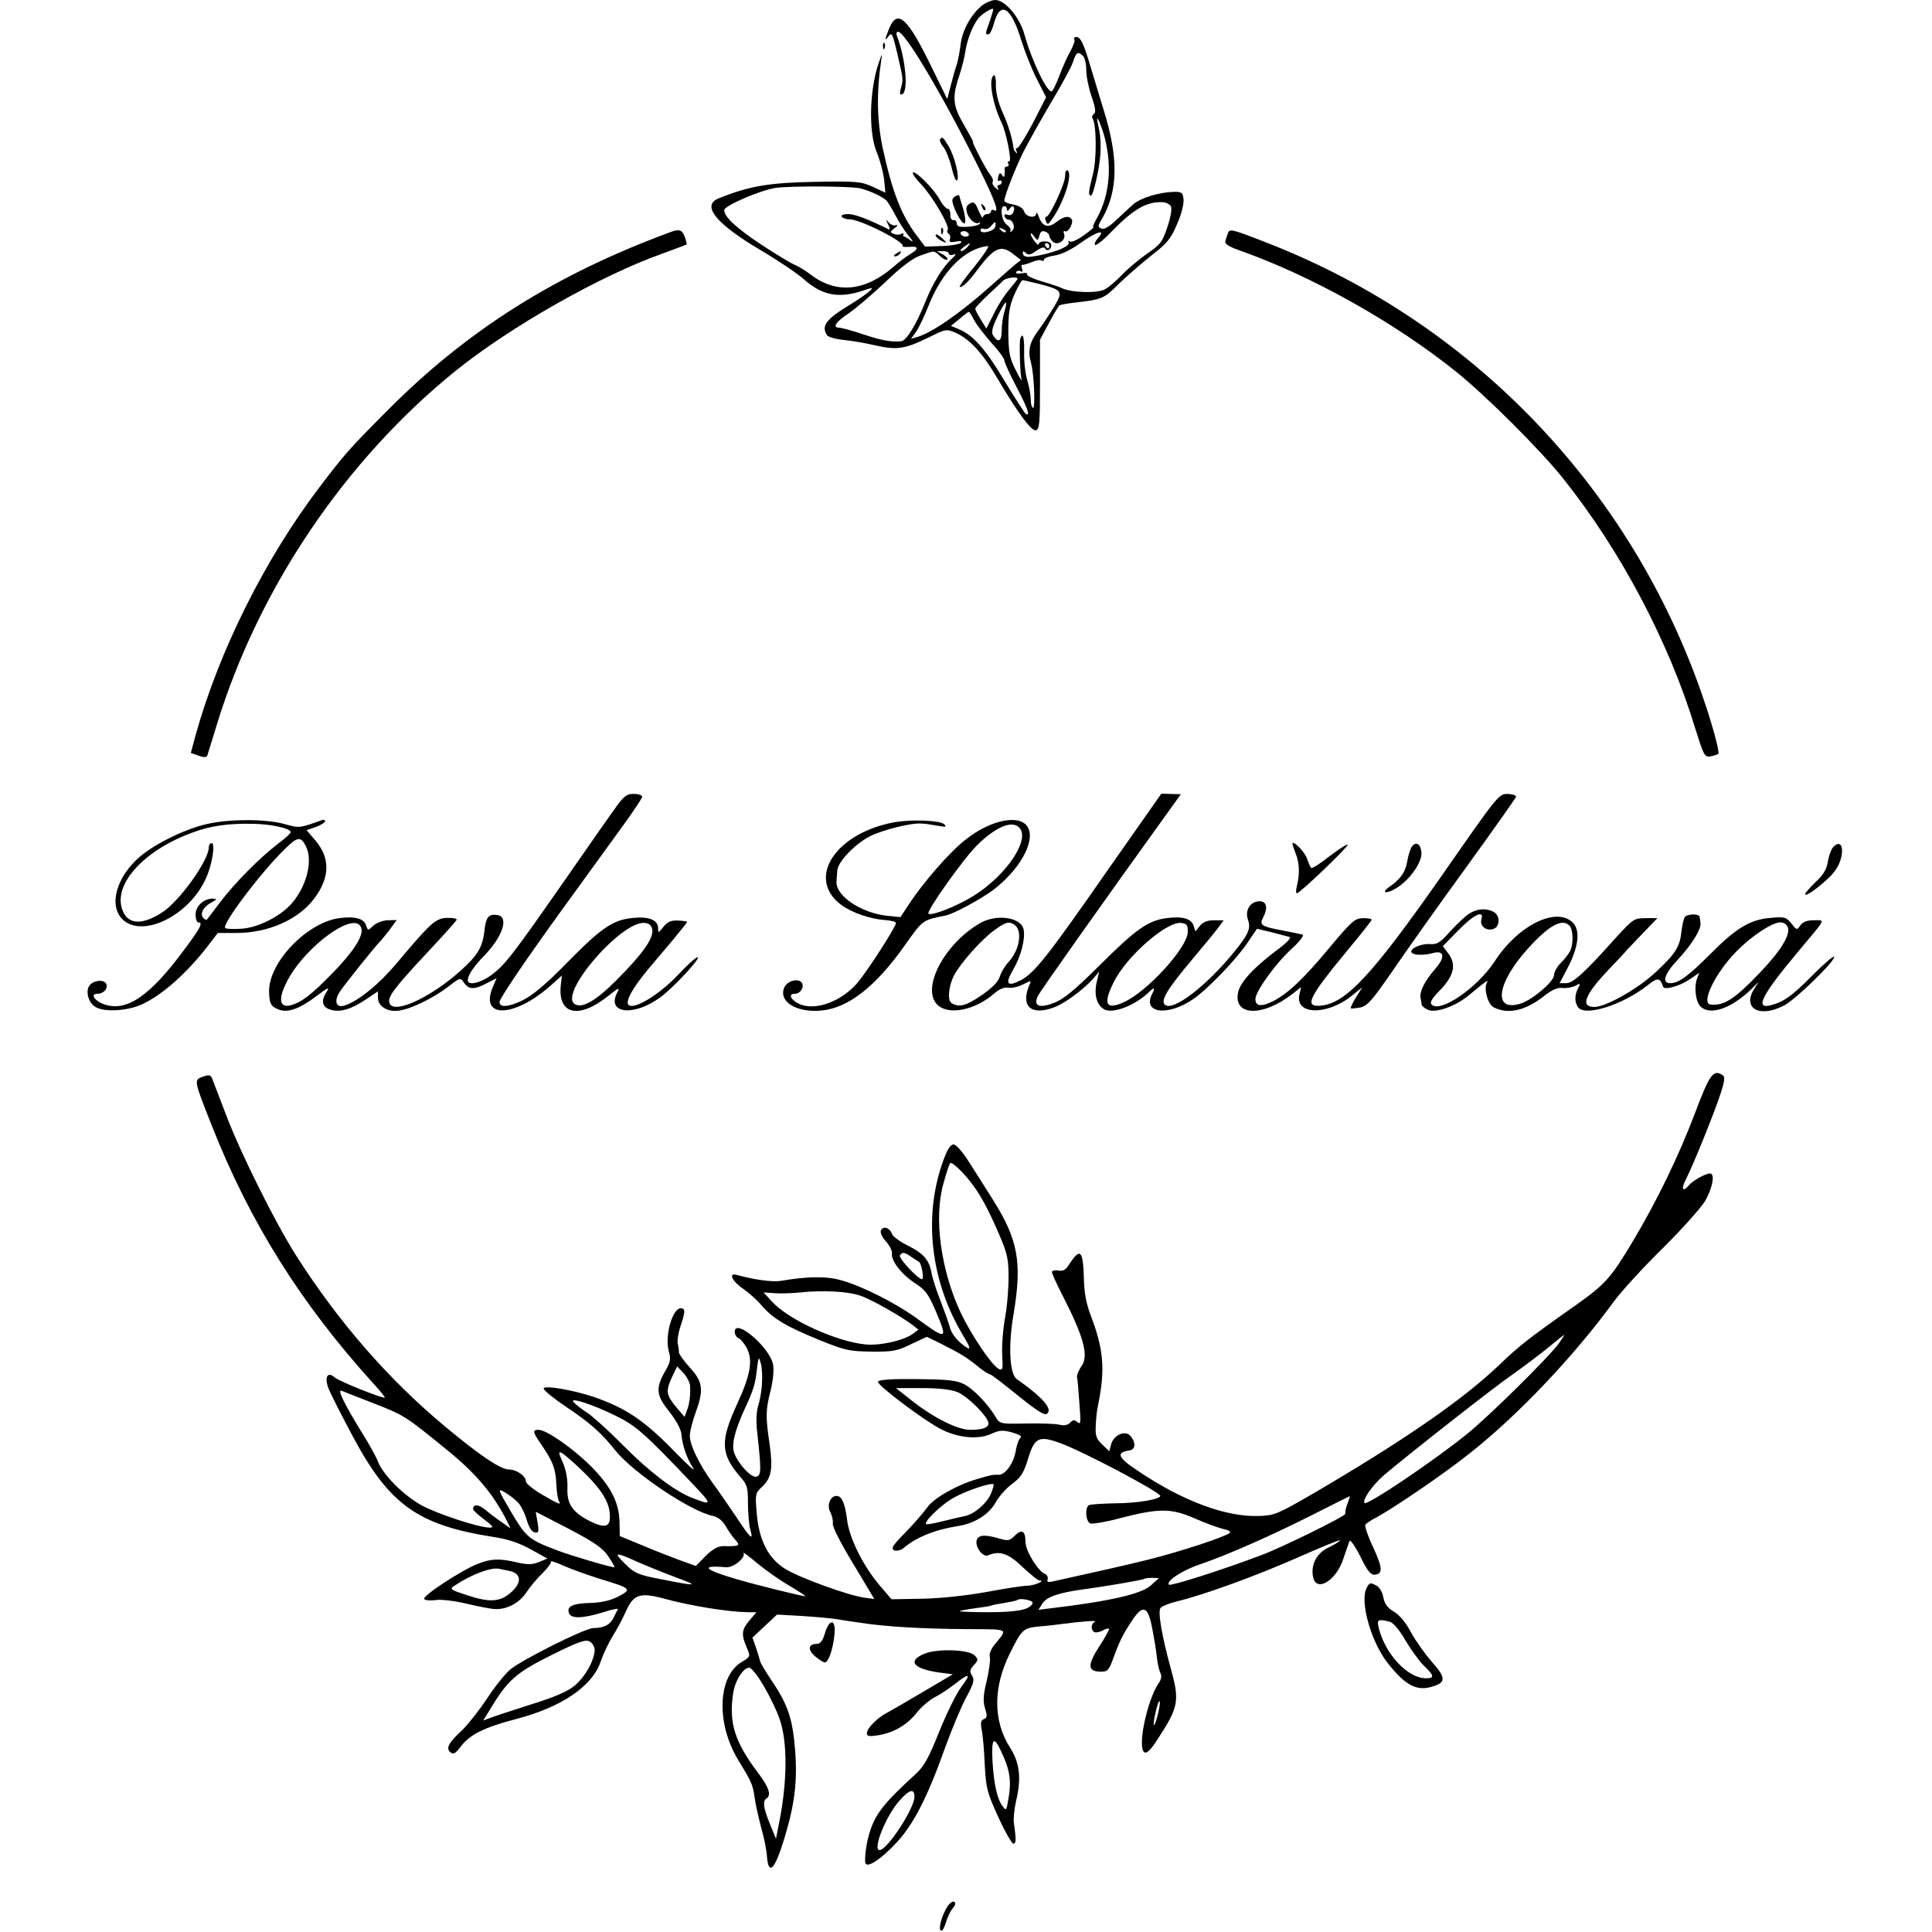<?xml version="1.0" standalone="no"?>
<!DOCTYPE svg PUBLIC "-//W3C//DTD SVG 20010904//EN"
 "http://www.w3.org/TR/2001/REC-SVG-20010904/DTD/svg10.dtd">
<svg version="1.0" xmlns="http://www.w3.org/2000/svg"
 width="731pt" height="731pt" viewBox="0 0 731 731"
 preserveAspectRatio="xMidYMid meet">
<g transform="translate(0,731) scale(0.1,-0.1)"
fill="#000000" stroke="none">
<path d="M3718 7291 c-42 -33 -76 -93 -83 -146 -3 -27 -10 -63 -15 -80 -6 -16
-16 -52 -23 -80 l-13 -50 -63 129 c-87 178 -125 213 -156 140 -18 -44 -19 -53
-2 -30 11 15 15 6 32 -66 23 -101 23 -97 14 -131 -6 -20 -5 -27 4 -24 25 8 14
136 -20 223 -3 8 0 14 5 14 26 0 168 -239 304 -512 64 -129 81 -177 58 -163
-5 3 -10 1 -10 -4 0 -6 -7 -11 -15 -11 -8 0 -15 -6 -16 -12 0 -7 -7 4 -16 24
-13 32 -18 36 -33 28 -13 -7 -16 -17 -12 -32 6 -26 32 -49 46 -41 5 4 6 2 3
-3 -3 -6 -24 -11 -46 -12 -31 -2 -41 1 -41 13 0 8 -6 14 -12 12 -8 -1 -13 8
-12 21 0 12 -4 22 -10 22 -6 0 -20 15 -30 34 -21 40 -93 112 -102 103 -3 -3
10 -23 31 -44 42 -44 109 -158 101 -172 -4 -5 -2 -12 3 -16 6 -3 8 -12 5 -20
-4 -11 1 -13 23 -9 18 3 25 2 18 -5 -5 -5 -38 -11 -72 -12 l-63 -2 -33 44
c-57 76 -91 163 -127 328 -22 103 -24 212 -6 331 5 31 4 30 -10 -10 -35 -105
-38 -263 -6 -338 11 -26 23 -71 27 -99 l5 -52 -47 22 c-45 20 -60 22 -220 19
-172 -3 -250 -16 -365 -63 -65 -27 -8 -96 159 -195 65 -38 139 -88 165 -111
69 -61 131 -73 222 -43 16 6 31 10 33 10 11 0 -29 -31 -78 -61 -93 -56 -113
-82 -90 -117 4 -7 32 -15 62 -18 30 -3 84 -12 122 -21 80 -18 110 -14 200 30
67 33 68 33 105 17 53 -25 100 -76 156 -172 79 -133 128 -199 145 -196 14 3
16 26 16 173 l0 170 34 63 c18 34 36 64 40 67 4 2 30 7 57 10 105 12 111 15
165 69 30 29 86 78 125 109 61 47 75 65 98 120 16 35 26 77 24 93 -3 26 -6 29
-40 28 -54 -2 -123 -23 -150 -47 -13 -11 -41 -38 -64 -59 -26 -25 -46 -37 -56
-33 -15 6 -15 10 2 38 61 106 63 231 4 417 -19 63 -42 138 -50 165 -24 81 -36
105 -51 105 -8 0 -12 -4 -8 -9 3 -5 -4 -24 -14 -43 -11 -18 -29 -59 -41 -90
-12 -32 -25 -60 -30 -63 -16 -10 -76 114 -104 215 -18 65 -73 130 -110 130
-13 0 -34 -9 -48 -19z m27 -61 c-18 -50 -18 -50 -5 -50 5 0 14 17 20 39 24 91
66 66 105 -64 14 -44 40 -110 59 -146 l34 -67 -49 -96 c-28 -53 -55 -96 -60
-96 -6 0 -7 -6 -3 -12 4 -8 3 -10 -2 -5 -5 5 -9 12 -9 15 -3 32 -20 91 -42
138 -16 35 -25 73 -25 100 1 27 -3 42 -8 39 -21 -13 -5 -108 30 -180 17 -35
39 -145 29 -145 -6 0 -7 -4 -4 -10 3 -5 1 -10 -4 -10 -6 0 -10 -3 -10 -7 1 -5
1 -15 0 -23 -1 -12 -3 -12 -10 -2 -6 10 -10 9 -14 -7 -3 -12 -1 -19 4 -15 5 3
9 0 9 -5 0 -6 -5 -11 -11 -11 -5 0 -7 -6 -3 -12 5 -9 3 -9 -9 1 -9 7 -14 18
-11 23 3 5 -1 17 -9 26 -14 16 -72 127 -66 127 2 0 -14 28 -34 63 -42 72 -45
104 -18 184 10 30 21 73 24 96 7 44 28 97 49 123 13 16 51 40 56 35 1 -2 -5
-22 -13 -46z m353 -132 c7 -7 12 -31 12 -53 0 -23 9 -68 20 -100 15 -42 17
-61 9 -66 -6 -4 -9 -12 -5 -17 15 -25 16 -155 1 -212 -17 -66 -18 -80 -7 -80
5 0 16 38 25 83 15 77 15 127 2 185 -11 45 4 20 21 -35 33 -114 24 -230 -26
-319 -11 -19 -17 -34 -13 -34 3 0 -13 -14 -36 -30 -23 -17 -47 -28 -53 -24 -6
4 -8 3 -5 -3 10 -15 -67 -45 -141 -54 -19 -3 -32 2 -32 13 0 9 3 9 12 0 8 -8
18 -6 39 9 19 13 30 16 34 8 5 -7 11 -7 17 -1 6 6 7 15 4 20 -8 13 -46 11 -46
-2 0 -12 -29 26 -30 38 0 6 6 2 13 -9 13 -17 14 -17 20 4 3 14 10 19 21 15 9
-3 16 -10 16 -16 0 -5 6 -15 13 -22 18 -18 52 6 43 29 -3 9 -2 13 4 10 11 -7
33 32 25 45 -10 15 -30 12 -58 -10 -30 -24 -52 -18 -66 18 -5 15 -10 21 -10
15 -1 -21 -39 -15 -46 7 -4 12 -19 22 -41 26 -19 3 -34 10 -34 14 0 18 42 125
73 187 19 37 66 121 105 187 39 65 76 133 82 152 12 37 19 41 38 22z m-842
-501 c39 -10 89 -34 100 -48 6 -8 22 -34 35 -59 13 -25 35 -58 49 -75 15 -17
17 -23 6 -15 -11 8 -22 15 -25 15 -3 0 -5 4 -3 8 1 5 -2 6 -8 2 -6 -4 -19 -4
-28 0 -15 6 -15 8 3 22 12 9 14 13 5 11 -8 -3 -21 2 -28 11 -11 13 -11 12 -2
-8 7 -13 8 -21 3 -19 -81 40 -129 58 -154 58 -18 0 -28 -4 -24 -10 3 -5 17
-10 30 -10 41 0 214 -88 200 -102 -2 -2 9 -3 25 -2 37 3 38 -7 3 -28 -16 -10
-44 -31 -63 -48 -106 -92 -214 -103 -310 -31 -19 15 -48 33 -65 40 -16 7 -74
42 -127 77 -93 62 -138 104 -138 129 0 16 133 74 194 84 55 8 287 7 322 -2z
m1174 -67 c5 -9 0 -40 -13 -79 -19 -57 -27 -67 -77 -101 -30 -21 -73 -57 -95
-80 -22 -23 -51 -48 -65 -55 -31 -16 -131 -12 -165 6 -5 3 -38 14 -72 24 -34
10 -60 22 -57 27 3 5 -6 7 -20 4 -15 -3 -24 -1 -21 5 4 5 11 6 17 3 7 -5 9 -1
5 9 -3 9 -3 16 1 15 4 -1 20 4 35 10 16 7 33 10 38 6 5 -3 9 -1 9 4 0 5 18 12
39 15 24 3 62 21 97 46 62 45 101 56 69 21 -10 -11 -15 -23 -12 -27 4 -3 29
16 56 44 88 91 137 120 198 118 14 0 28 -7 33 -15z m-620 -12 c0 -9 3 -8 10 2
11 18 23 8 14 -13 -3 -9 -12 -13 -21 -10 -10 4 -14 2 -12 -6 3 -7 9 -12 14
-12 18 0 28 -30 15 -42 -8 -7 -10 -7 -7 -1 3 6 -3 17 -14 24 -20 15 -27 70 -9
70 6 0 10 -6 10 -12z m-44 -65 c-3 -18 -56 -31 -56 -14 0 6 6 8 13 5 8 -3 20
2 27 11 16 19 19 19 16 -2z m39 -21 c-3 -3 -11 0 -18 7 -9 10 -8 11 6 5 10 -3
15 -9 12 -12z m-140 -13 c-3 -4 -12 -6 -20 -3 -8 4 -13 10 -10 15 3 4 12 6 20
3 8 -4 13 -10 10 -15z m-5 -44 c-7 -8 -17 -15 -23 -15 -6 0 -2 7 9 15 25 19
30 19 14 0z m310 5 c0 -5 -2 -10 -4 -10 -3 0 -8 5 -11 10 -3 6 -1 10 4 10 6 0
11 -4 11 -10z m-281 -76 c-34 -41 -60 -77 -58 -79 7 -6 34 19 64 60 66 89 92
101 140 63 l28 -22 -22 -17 c-12 -10 -52 -45 -89 -78 -116 -104 -224 -179
-281 -196 l-24 -7 20 28 c11 16 32 61 47 99 51 129 138 216 224 224 6 0 -15
-33 -49 -75z m-132 37 c12 -11 24 -17 27 -13 4 3 -4 12 -16 19 l-23 12 23 1
c12 0 22 -4 22 -10 0 -5 8 -7 18 -3 11 4 9 -2 -9 -18 -34 -33 -71 -93 -99
-164 -32 -81 -71 -145 -90 -146 -38 -4 -75 3 -144 26 -41 14 -82 25 -91 25
-27 0 -12 23 37 55 25 17 86 69 136 116 60 58 105 92 134 102 56 20 51 20 75
-2z m293 -86 c0 -2 -14 -20 -30 -39 -17 -19 -44 -60 -59 -92 l-29 -57 -21 34
c-12 19 -21 37 -21 41 0 4 21 26 46 50 26 24 52 48 58 55 10 12 56 18 56 8z
m85 -20 c86 -23 88 -27 52 -88 -18 -29 -44 -68 -58 -87 -34 -45 -41 -77 -28
-123 12 -44 17 -177 7 -170 -5 2 -8 17 -8 32 0 15 -6 48 -13 72 -8 25 -13 73
-12 107 1 34 -2 62 -7 62 -4 0 -9 -10 -9 -22 -2 -39 1 -122 6 -143 3 -11 -7 5
-22 35 -24 47 -27 68 -28 145 0 73 5 100 24 143 13 28 26 52 30 52 4 0 33 -7
66 -15z m-135 -106 c-6 -18 -10 -51 -10 -72 0 -40 -14 -46 -33 -15 -7 11 -2
31 18 72 30 62 40 68 25 15z m-115 -29 c9 -17 38 -55 65 -86 28 -30 50 -60 50
-67 0 -7 20 -52 45 -99 44 -84 55 -115 36 -104 -5 4 -41 60 -81 126 -71 119
-118 172 -173 195 l-29 12 32 26 c17 15 33 27 36 27 2 0 11 -14 19 -30z"/>
<path d="M4030 6644 c0 -29 -58 -154 -71 -154 -5 0 -6 -7 -2 -16 6 -15 8 -15
20 2 47 63 84 176 62 189 -5 4 -9 -6 -9 -21z"/>
<path d="M3390 6350 c-9 -6 -10 -10 -3 -10 6 0 15 5 18 10 8 12 4 12 -15 0z"/>
<path d="M3341 7134 c0 -11 3 -14 6 -6 3 7 2 16 -1 19 -3 4 -6 -2 -5 -13z"/>
<path d="M3557 6784 c-3 -4 2 -18 13 -31 10 -13 24 -49 31 -79 7 -30 16 -51
20 -47 11 11 -9 92 -32 130 -22 36 -23 36 -32 27z"/>
<path d="M3604 6556 c-6 -17 35 -98 46 -91 5 3 2 27 -5 53 -8 26 -15 48 -15
50 0 9 -22 -1 -26 -12z"/>
<path d="M3716 6527 c3 -10 9 -15 12 -12 3 3 0 11 -7 18 -10 9 -11 8 -5 -6z"/>
<path d="M3561 6434 c0 -11 3 -14 6 -6 3 7 2 16 -1 19 -3 4 -6 -2 -5 -13z"/>
<path d="M2540 6433 c-438 -161 -772 -372 -1075 -677 -150 -151 -159 -162
-259 -293 -205 -271 -378 -618 -466 -935 l-18 -67 29 -10 c22 -8 31 -7 34 2 2
7 18 59 36 117 158 515 485 999 903 1337 206 166 547 360 781 443 50 18 91 34
93 35 1 1 -2 14 -7 29 -10 26 -21 30 -51 19z"/>
<path d="M4645 6425 c-3 -8 -7 -21 -9 -28 -3 -9 14 -20 47 -32 275 -96 592
-273 827 -462 111 -89 318 -295 404 -403 218 -273 402 -621 501 -949 31 -98
34 -106 56 -103 13 2 27 7 31 10 3 4 -9 57 -28 119 -254 835 -874 1503 -1687
1817 -131 51 -136 52 -142 31z"/>
<path d="M3540 6420 c0 -5 9 -14 20 -20 11 -6 20 -9 20 -8 0 2 -9 11 -20 21
-11 9 -20 13 -20 7z"/>
<path d="M2337 4265 c-18 -24 -106 -150 -197 -281 -202 -290 -230 -326 -282
-364 -41 -30 -88 -40 -88 -19 0 19 22 52 62 93 71 73 95 148 49 154 -32 5 -43
-9 -48 -60 -6 -54 -22 -85 -65 -127 -113 -112 -276 -194 -294 -147 -9 23 16
56 140 189 61 65 112 122 114 127 2 4 -15 8 -37 7 -44 -2 -61 -18 -193 -175
-66 -78 -145 -142 -196 -157 -31 -9 -39 18 -16 53 16 25 141 181 154 192 3 3
19 22 34 42 l27 37 -33 -1 c-18 0 -43 -9 -55 -20 -21 -20 -21 -20 -28 1 -8 26
-43 35 -102 27 -122 -17 -266 -167 -265 -277 1 -47 7 -57 37 -69 34 -13 79 3
142 51 45 34 52 36 38 15 -22 -34 -16 -58 18 -67 36 -10 77 3 132 40 l45 30 0
-24 c0 -32 36 -55 78 -49 44 5 129 46 187 90 46 36 47 36 61 15 19 -26 39 -26
86 -1 l37 19 -15 -35 c-50 -121 86 -114 224 11 l38 34 -4 -35 c-13 -112 66
-132 177 -44 43 34 48 36 36 14 -41 -80 64 -91 164 -17 48 35 152 147 141 151
-5 2 -39 -28 -75 -67 -72 -76 -167 -133 -187 -113 -13 13 16 65 77 138 22 26
64 76 93 110 28 34 52 64 52 66 0 2 -16 4 -35 5 -26 1 -39 -4 -55 -24 -19 -24
-20 -24 -20 -5 0 31 -35 45 -94 39 -76 -7 -119 -36 -247 -166 -83 -85 -132
-126 -172 -146 -54 -26 -87 -28 -87 -6 0 13 99 159 238 351 140 193 152 210
232 320 38 52 69 100 70 105 0 6 -14 11 -30 11 -25 1 -37 -6 -63 -41z m-969
-472 c4 -30 -35 -89 -115 -170 -75 -77 -114 -107 -155 -117 -40 -9 -46 23 -14
87 70 140 272 283 284 200z m1100 -1 c5 -33 -38 -93 -134 -189 -81 -82 -134
-111 -161 -91 -56 44 181 316 267 306 17 -2 26 -10 28 -26z"/>
<path d="M4194 4022 c-233 -335 -281 -395 -334 -422 -50 -25 -58 -12 -26 42
29 50 46 115 39 151 -9 47 -103 60 -165 24 -135 -78 -223 -246 -162 -308 42
-42 143 -22 217 43 18 16 37 23 51 21 13 -3 38 3 56 12 32 16 33 16 25 -1 -34
-80 4 -117 89 -87 42 14 116 69 153 111 l22 26 -10 -42 c-10 -47 1 -86 29
-101 33 -18 118 15 170 66 19 19 24 16 12 -6 -40 -75 58 -88 155 -21 55 38
163 150 205 213 l36 53 54 -13 c30 -8 61 -16 69 -18 8 -3 -10 -22 -45 -48 -90
-67 -143 -124 -150 -164 -16 -87 92 -91 203 -6 l36 28 -6 -26 c-20 -79 102
-83 197 -7 l40 32 -23 -37 c-13 -21 -22 -40 -20 -42 2 -2 18 0 36 3 27 6 45
27 121 137 49 72 173 247 277 390 103 142 189 264 191 270 2 5 -11 10 -30 11
-35 1 -37 -2 -248 -305 -265 -379 -366 -488 -461 -496 -64 -6 -46 31 102 210
50 60 91 112 91 115 0 4 -15 6 -34 6 -30 -1 -42 -12 -121 -106 -101 -122 -161
-179 -218 -208 -44 -22 -67 -20 -67 8 0 28 75 133 136 189 33 30 50 53 42 55
-7 2 -42 9 -78 16 -76 14 -86 20 -71 48 19 36 14 62 -13 62 -35 0 -57 -34 -44
-70 11 -33 3 -53 -51 -120 -105 -130 -235 -230 -264 -201 -16 16 9 58 104 171
44 52 89 107 100 122 l19 26 -37 0 c-25 0 -42 -7 -53 -21 l-17 -21 -7 22 c-9
27 -43 36 -103 28 -69 -9 -116 -42 -253 -179 -96 -95 -136 -128 -173 -142 -56
-21 -78 -11 -60 27 9 18 232 334 505 713 l36 50 -37 1 -37 1 -200 -285z m-357
-210 c33 -21 22 -95 -21 -142 -13 -14 -28 -38 -33 -55 -6 -20 -30 -44 -71 -72
-57 -39 -84 -46 -112 -28 -16 10 -11 63 9 103 25 48 104 137 154 173 42 30 54
34 74 21z m657 -30 c-3 -59 -153 -224 -242 -264 -68 -31 -80 -7 -37 78 49 97
199 228 254 222 22 -3 26 -8 25 -36z"/>
<path d="M791 4194 c-83 -17 -199 -73 -260 -124 -90 -76 -121 -185 -68 -238
74 -73 250 11 315 152 24 50 38 136 23 136 -6 0 -11 -7 -11 -16 0 -50 -113
-207 -179 -248 -71 -45 -122 -44 -144 2 -47 96 68 230 256 300 70 27 138 37
234 35 69 -1 143 -17 143 -32 0 -4 -22 -24 -50 -45 -67 -51 -163 -148 -218
-221 -25 -33 -47 -62 -49 -64 -2 -3 -8 0 -13 5 -15 15 -2 42 29 59 23 12 23
14 6 15 -34 0 -65 -28 -65 -61 0 -16 5 -29 10 -29 19 0 10 -19 -52 -102 -130
-176 -217 -236 -301 -209 -39 13 -58 41 -28 41 24 0 42 22 32 39 -11 17 -51
11 -64 -10 -14 -23 -1 -66 26 -80 34 -19 118 -14 172 10 76 34 171 117 253
224 l36 47 71 0 c122 0 237 52 296 133 58 79 58 151 3 216 l-34 40 35 12 c19
7 35 17 35 22 0 5 -6 7 -12 4 -83 -30 -85 -31 -141 -15 -67 19 -200 20 -286 2z
m366 -85 c28 -54 4 -150 -52 -216 -43 -50 -130 -94 -193 -97 -26 -2 -52 -1
-59 2 -20 7 131 208 225 300 48 47 60 48 79 11z"/>
<path d="M3390 4200 c-227 -39 -342 -212 -208 -313 40 -30 112 -55 167 -58 23
-2 41 -7 41 -11 0 -15 -108 -182 -146 -227 -63 -73 -164 -108 -223 -78 -31 16
-39 37 -13 37 20 0 36 25 26 41 -12 19 -54 9 -66 -16 -24 -53 42 -96 135 -89
104 8 208 88 321 248 69 97 65 94 154 112 30 6 130 60 179 96 98 74 159 180
134 234 -25 56 -141 35 -239 -44 -60 -47 -160 -162 -214 -245 l-31 -47 -51 5
c-99 11 -195 76 -191 130 1 11 2 30 3 42 3 33 68 101 124 129 48 24 155 51
194 48 11 0 38 -4 60 -8 31 -6 37 -5 27 5 -15 15 -118 19 -183 9z m468 -23
c39 -46 -51 -179 -172 -255 -61 -39 -162 -79 -173 -69 -9 9 133 209 184 259
73 72 135 96 161 65z"/>
<path d="M4890 4117 c0 -2 6 -20 13 -38 14 -36 15 -76 4 -121 -4 -16 -4 -28 0
-28 12 1 198 179 192 184 -3 3 -33 -17 -69 -44 -35 -28 -66 -47 -69 -44 -3 3
-10 19 -16 36 -8 25 -55 72 -55 55z"/>
<path d="M5343 4108 c-6 -7 -14 -32 -18 -54 -6 -42 -25 -69 -66 -98 -39 -27
-12 -30 28 -4 52 34 95 99 91 134 -3 31 -20 41 -35 22z"/>
<path d="M6937 4106 c-8 -8 -17 -33 -21 -55 -4 -30 -17 -51 -46 -78 -22 -21
-40 -42 -40 -46 0 -16 91 55 115 91 37 54 31 126 -8 88z"/>
<path d="M5557 3852 c-15 -10 -47 -41 -71 -67 -38 -43 -48 -49 -78 -47 -34 2
-79 -20 -66 -33 9 -10 48 -10 80 -1 43 12 47 -16 9 -59 -40 -46 -61 -87 -56
-111 2 -10 4 -22 4 -26 1 -4 10 -12 22 -18 28 -15 104 11 155 53 65 54 79 63
70 49 -13 -22 3 -81 25 -93 54 -28 120 -14 192 43 28 22 49 32 68 30 15 -2 37
2 49 8 20 11 21 10 11 -9 -13 -24 -14 -51 -1 -71 24 -38 167 6 264 82 38 30
46 30 59 -6 5 -13 63 3 101 29 l35 24 -8 -22 c-12 -32 -5 -88 13 -105 36 -36
116 -8 191 64 l29 29 -17 -27 c-46 -74 21 -111 114 -62 41 21 189 164 189 183
0 8 -36 -23 -81 -68 -80 -81 -110 -102 -161 -115 -59 -14 -32 39 106 204 108
129 103 118 59 118 -26 0 -42 -6 -51 -19 -13 -19 -14 -19 -34 7 -20 24 -26 26
-79 21 -77 -6 -131 -39 -227 -136 -84 -84 -120 -111 -152 -111 -34 0 -23 35
30 91 51 55 88 114 84 137 -1 6 -2 17 -3 22 -1 14 -48 13 -57 -1 -4 -7 -9 -30
-12 -53 -6 -59 -23 -85 -96 -153 -66 -63 -190 -133 -233 -133 -55 0 -38 45 56
144 31 32 61 64 66 71 6 6 34 36 63 66 l53 55 -45 0 c-43 0 -47 -3 -113 -75
-118 -132 -161 -171 -187 -171 l-25 0 31 59 c41 79 48 141 19 170 -62 62 -208
-10 -296 -147 -65 -99 -205 -196 -238 -163 -8 8 0 22 31 54 53 54 63 97 33
138 l-22 29 59 60 c58 60 99 79 87 41 -7 -24 18 -45 45 -36 26 8 27 51 1 65
-29 15 -63 12 -94 -8z m381 -44 c15 -15 16 -72 2 -98 -6 -11 -22 -31 -35 -44
-14 -14 -25 -34 -25 -45 0 -24 -78 -91 -123 -107 -110 -37 -96 75 26 209 77
85 127 113 155 85z m827 -8 c9 -29 -30 -91 -107 -171 -94 -99 -135 -125 -185
-120 -39 3 15 117 95 199 58 60 137 112 168 112 14 0 25 -8 29 -20z"/>
<path d="M767 3236 c-34 -12 -34 -12 34 -184 145 -368 338 -675 612 -977 25
-27 44 -51 43 -53 -6 -5 -172 61 -189 76 -27 24 -40 3 -25 -39 7 -19 49 -102
93 -184 138 -258 245 -335 530 -380 56 -8 99 -23 143 -47 l63 -35 -31 -13
c-25 -10 -42 -11 -82 -2 -67 16 -100 15 -150 -5 -60 -23 -210 -121 -203 -133
3 -5 23 -7 44 -4 21 3 71 -3 117 -14 43 -10 92 -20 107 -20 45 -3 94 24 120
65 14 21 41 53 61 72 19 19 33 38 30 42 -2 5 19 -2 48 -15 29 -13 91 -35 138
-50 119 -36 122 -39 69 -67 -30 -15 -64 -23 -107 -24 -66 -2 -89 -13 -79 -39
8 -21 51 -20 127 3 33 11 60 16 58 13 -2 -4 -10 -19 -17 -34 -13 -26 -37 -38
-76 -38 -31 0 -277 -123 -317 -159 -20 -18 -59 -67 -86 -109 -28 -42 -69 -94
-91 -116 -54 -50 -65 -70 -47 -86 12 -9 19 -5 38 20 34 46 89 74 208 105 174
45 291 124 323 219 9 27 29 69 45 95 16 26 39 68 50 94 29 65 54 73 146 48 98
-27 242 -50 314 -51 l34 0 -26 -31 c-30 -35 -32 -53 -11 -102 15 -35 15 -35
-18 -55 -92 -54 -98 -233 -14 -371 50 -82 55 -92 62 -141 3 -25 15 -76 25
-115 11 -38 21 -88 22 -110 6 -74 30 -49 66 70 39 129 50 216 40 338 -9 112
-27 167 -85 253 -25 37 -46 73 -47 78 -1 6 -8 29 -15 50 l-14 40 46 43 47 44
89 -5 c48 -3 106 -8 127 -11 22 -4 66 -10 99 -15 96 -15 239 -23 402 -24 166
-1 157 4 105 -60 -13 -16 -20 -36 -17 -44 3 -9 -2 -49 -11 -89 -14 -56 -15
-80 -7 -107 9 -28 8 -36 -4 -40 -12 -5 -14 -15 -8 -44 4 -20 9 -80 11 -132 5
-87 9 -103 52 -197 26 -57 52 -101 57 -99 10 3 10 14 1 80 -2 16 2 54 9 84 20
84 13 143 -23 199 -65 101 -65 229 -1 357 45 91 50 96 110 102 30 2 68 7 84 9
74 10 139 15 128 9 -15 -7 -17 -30 -3 -39 5 -3 19 -1 31 5 11 7 23 10 25 7 2
-2 -14 -32 -37 -67 -46 -71 -44 -95 7 -95 25 0 30 6 46 50 24 66 37 92 71 143
41 62 60 56 76 -26 7 -37 16 -87 18 -112 3 -25 9 -52 14 -61 5 -10 3 -23 -6
-36 -45 -65 -83 -246 -55 -263 9 -6 25 10 51 51 79 121 83 144 48 269 -33 120
-49 213 -38 226 6 7 33 18 62 25 99 23 312 101 464 169 84 37 153 65 153 62
-1 -4 -20 -16 -43 -27 -45 -21 -68 -65 -59 -111 11 -60 86 -17 114 66 10 30
21 61 24 69 2 8 20 -17 41 -58 28 -58 40 -71 56 -69 30 4 28 27 -9 107 -19 40
-31 77 -28 82 3 5 20 16 37 25 63 33 259 166 359 246 180 142 390 363 541 569
30 42 115 134 187 205 72 71 144 152 161 179 29 50 39 105 19 105 -17 0 -65
-27 -79 -44 -24 -29 -32 -16 -12 22 28 55 106 248 130 321 17 51 18 67 9 73
-35 23 -49 4 -103 -139 -61 -162 -144 -334 -236 -488 -86 -144 -105 -164 -222
-247 -172 -121 -209 -150 -285 -223 -138 -132 -364 -288 -712 -491 -126 -73
-139 -78 -197 -80 -124 -4 -285 55 -455 169 -79 52 -87 71 -35 79 25 3 25 33
2 57 -20 20 -62 0 -71 -34 l-7 -26 -27 26 c-23 22 -26 33 -24 73 1 26 5 61 9
77 27 133 21 209 -27 335 -18 47 -26 87 -27 145 -3 105 -14 115 -55 52 -13
-22 -24 -28 -42 -24 -13 2 -24 -1 -24 -6 0 -6 20 -49 44 -96 77 -150 96 -223
68 -260 -10 -14 -18 -33 -17 -41 2 -8 6 -53 9 -99 6 -74 5 -83 -7 -72 -12 10
-18 9 -28 -2 -9 -9 -23 -12 -39 -8 -14 4 -70 6 -126 5 -99 -2 -101 -2 -117 25
-30 50 -87 109 -122 125 -28 14 -67 17 -177 18 -94 1 -143 -2 -146 -10 -4 -13
180 -151 243 -182 65 -31 136 -37 184 -16 32 15 45 16 81 6 25 -7 38 -15 32
-19 -6 -4 -14 -25 -18 -46 -7 -49 -39 -95 -65 -95 -26 0 -23 1 -81 -16 -79
-23 -166 -73 -190 -108 -12 -17 -48 -59 -81 -93 -50 -51 -58 -63 -43 -69 9 -3
24 0 34 8 49 42 119 70 207 84 61 9 117 44 142 89 12 22 40 54 62 70 34 25 44
41 61 96 24 80 41 88 121 59 84 -30 379 -186 379 -200 0 -13 -89 -28 -171 -28
-49 -1 -94 -4 -99 -7 -16 -10 -12 -62 5 -69 9 -3 58 5 110 19 150 39 196 39
285 0 41 -18 90 -36 108 -40 19 -4 30 -10 25 -15 -17 -15 -191 -72 -308 -101
-101 -25 -166 -39 -368 -84 -12 -2 -17 1 -13 10 2 7 -2 16 -9 19 -27 10 -75
88 -75 122 0 42 -14 50 -41 23 -19 -19 -25 -20 -59 -10 -52 15 -77 14 -84 -5
-9 -25 22 -67 42 -59 45 19 77 8 132 -45 29 -27 57 -50 63 -50 26 0 -20 -20
-48 -20 -16 0 -86 -11 -155 -24 -74 -13 -172 -24 -241 -25 l-116 -2 -46 54
c-61 72 -114 178 -122 247 -8 63 -20 90 -40 90 -24 0 -38 -37 -23 -62 6 -13
11 -32 9 -44 -1 -12 32 -77 78 -152 l79 -132 -38 5 c-58 8 -239 73 -296 107
-67 40 -103 110 -111 215 -6 69 -5 74 20 97 36 34 42 68 29 161 -16 106 -15
131 4 205 9 37 13 77 9 97 -12 65 -145 178 -145 124 0 -11 7 -21 14 -24 8 -3
22 -20 32 -38 23 -46 14 -100 -36 -209 -66 -143 -64 -191 11 -278 26 -29 29
-40 29 -100 0 -37 4 -82 9 -100 13 -45 0 -33 -55 51 -27 39 -65 96 -87 125
-52 72 -87 144 -87 180 0 16 11 58 24 93 29 81 25 112 -25 166 -21 23 -39 48
-40 55 0 7 -2 23 -5 36 -2 12 3 41 11 65 18 53 19 67 1 67 -32 0 -61 -104 -46
-161 9 -32 7 -43 -15 -80 -35 -63 -32 -89 18 -151 25 -32 43 -65 45 -83 3 -42
21 -95 45 -130 10 -16 -18 9 -64 56 -120 124 -189 171 -314 214 -78 26 -184
44 -188 32 -2 -6 35 -36 82 -68 93 -62 136 -100 190 -168 70 -86 285 -230 369
-247 18 -4 35 -17 47 -37 10 -18 26 -41 37 -53 20 -23 17 -25 -45 -24 -20 0
-40 -11 -67 -37 l-37 -38 -59 21 c-33 12 -97 37 -144 57 l-85 35 -1 55 c-2 73
-34 135 -109 210 -66 66 -167 137 -197 137 -25 0 -23 -8 13 -60 42 -62 51 -87
54 -146 1 -29 6 -57 9 -63 11 -17 2 -14 -63 24 -34 20 -61 42 -61 49 0 21 -35
46 -65 46 -31 0 -111 54 -244 165 -213 178 -401 394 -561 645 -78 123 -209
385 -264 530 -26 69 -51 132 -54 141 -6 12 -12 13 -35 5z m5132 -1008 c-36
-50 -266 -278 -350 -345 -126 -102 -376 -270 -386 -260 -10 11 30 68 74 106
107 90 422 337 488 382 38 27 97 71 130 98 33 27 61 50 63 50 2 1 -7 -13 -19
-31z m-3016 -152 c-1 -28 -8 -65 -14 -84 -7 -22 -9 -59 -4 -101 16 -147 15
-161 -2 -168 -18 -7 -67 44 -84 87 -13 31 0 85 40 172 31 67 39 91 45 148 6
48 7 49 15 20 4 -14 6 -47 4 -74z m-272 -9 c2 -36 -2 -69 -12 -94 l-9 -24 -28
33 c-41 48 -44 63 -21 114 l21 44 24 -25 c13 -14 24 -36 25 -48z m1011 -24
c39 -15 118 -95 118 -118 0 -17 -23 -25 -69 -25 -47 0 -136 44 -219 109 l-62
49 97 0 c64 0 110 -5 135 -15z m-2210 -42 c118 -46 121 -48 278 -176 108 -87
175 -166 225 -264 l17 -34 -34 24 c-18 12 -46 33 -61 46 -27 22 -47 23 -47 3
0 -4 19 -22 42 -39 33 -25 38 -31 21 -31 -41 0 -199 52 -259 85 -69 39 -143
113 -164 165 -7 19 -35 69 -61 110 -65 106 -94 164 -77 158 7 -3 61 -24 120
-47z m918 -48 c76 -37 109 -66 295 -262 72 -76 71 -79 -12 -46 -64 26 -160
100 -253 194 -52 53 -114 109 -137 125 -24 15 -47 34 -53 41 -17 20 71 -8 160
-52z m-135 -200 c71 -67 105 -116 111 -161 8 -59 -11 -69 -75 -37 -66 34 -87
65 -84 127 1 30 -5 66 -17 93 -18 41 -18 45 -2 36 9 -6 40 -32 67 -58z m1555
-93 c-15 -37 -62 -78 -98 -86 -15 -3 -54 -12 -86 -20 -32 -8 -60 -13 -62 -11
-10 9 61 77 106 101 49 27 140 57 149 50 2 -2 -2 -17 -9 -34z m-1789 -36 c10
-11 25 -40 32 -65 8 -27 19 -45 30 -47 15 -3 17 2 11 37 l-7 41 124 -64 c99
-52 129 -73 151 -105 15 -23 25 -41 23 -41 -16 0 -164 44 -217 64 -108 41
-117 49 -174 145 -52 89 -52 91 -23 74 17 -10 39 -27 50 -39z m3140 4 c-9 -24
-11 -32 -11 -46 0 -9 -243 -129 -320 -157 -145 -55 -341 -117 -347 -111 -13
13 51 55 117 77 98 33 269 108 425 187 77 39 141 71 142 71 1 1 -1 -9 -6 -21z
m-2114 -318 c37 -22 64 -40 60 -40 -4 0 -53 11 -109 25 -248 61 -326 97 -190
85 27 -2 75 37 65 54 -4 6 19 -11 50 -37 31 -26 87 -66 124 -87z m-581 93 c31
-14 98 -41 148 -60 96 -35 86 -36 -59 -7 -79 15 -95 22 -129 56 -46 45 -39 47
40 11z m-474 -38 c39 -10 42 -41 7 -75 -43 -41 -82 -45 -168 -17 -70 23 -72
24 -49 39 66 43 137 69 168 62 8 -2 27 -6 42 -9z m2422 -54 c-35 -32 -157 -60
-377 -86 l-48 -6 16 25 c16 24 59 39 150 52 85 11 230 36 234 40 2 2 16 4 30
4 l26 -1 -31 -28z m-447 -66 c-8 -25 -56 -35 -166 -35 -63 0 -112 2 -110 4 2
2 29 7 59 11 30 4 57 8 60 10 3 2 26 6 50 10 25 4 47 9 49 11 9 9 61 -1 58
-11z m-1657 -178 c-1 -39 -36 -102 -76 -135 -26 -22 -77 -44 -168 -72 -72 -23
-142 -46 -154 -51 l-24 -9 23 37 c70 117 99 143 242 214 95 47 123 57 138 48
10 -5 19 -20 19 -32z m639 -135 c22 -37 50 -94 61 -127 30 -86 29 -234 -1
-386 l-13 -66 -23 56 c-25 61 -28 86 -13 96 19 12 10 42 -31 96 -89 118 -112
190 -95 302 7 48 38 97 61 97 8 0 32 -30 54 -68z m1491 -112 c-15 -57 -21 -46
-7 14 6 27 13 44 15 38 2 -6 -2 -29 -8 -52z m-582 -159 c24 -55 29 -97 17
-160 -7 -42 -8 -43 -21 -26 -22 30 -34 87 -39 176 -4 91 7 94 43 10z"/>
<path d="M3571 2924 c-79 -211 -52 -459 73 -667 23 -37 29 -54 18 -48 -32 18
-62 52 -68 79 -4 15 -20 60 -35 99 -16 40 -31 87 -34 105 -9 51 -31 76 -90
105 -30 15 -57 35 -60 44 -8 24 -34 32 -42 13 -3 -9 5 -26 20 -42 13 -15 23
-35 22 -44 -5 -27 36 -80 87 -113 39 -25 51 -42 77 -102 48 -113 45 -115 -65
-35 -83 61 -208 124 -288 147 -57 17 -127 16 -230 -1 -33 -6 -102 4 -168 22
-33 10 -19 -23 22 -51 22 -15 55 -44 72 -65 44 -50 93 -79 218 -130 96 -39
113 -43 196 -44 81 -1 98 2 151 28 l60 28 49 -24 c81 -41 100 -52 150 -93 18
-14 35 -25 40 -25 4 0 51 -36 104 -79 68 -55 101 -77 110 -71 26 16 -13 62
-113 132 -27 20 -33 124 -12 246 33 197 17 282 -79 434 -29 46 -70 111 -92
145 -22 35 -46 62 -56 63 -11 0 -23 -18 -37 -56z m190 -241 c48 -106 54 -126
55 -193 1 -41 -4 -113 -12 -159 -9 -47 -14 -113 -12 -147 3 -56 2 -61 -14 -53
-26 14 -101 125 -142 210 -76 161 -104 362 -66 492 10 37 21 71 25 76 3 6 30
-16 59 -49 38 -43 69 -93 107 -177z m-311 -130 c14 -9 26 -17 28 -18 9 -7 19
-65 11 -65 -16 0 -90 80 -84 90 9 14 17 13 45 -7z m-193 -146 c41 -14 157 -80
198 -112 l20 -16 -20 -15 c-35 -26 -124 -46 -179 -41 -109 10 -290 92 -354
161 l-33 36 43 -3 c24 -2 68 0 98 3 82 9 180 4 227 -13z"/>
<path d="M5171 1302 c-27 -50 16 -204 80 -285 68 -86 111 -108 173 -87 48 15
46 34 -9 95 -24 28 -58 76 -76 108 -19 37 -44 67 -65 79 -24 14 -35 29 -40 54
-3 19 -15 39 -25 44 -24 13 -27 13 -38 -8z m87 -128 c14 -4 37 -31 61 -73 22
-36 53 -79 70 -95 38 -36 39 -46 6 -46 -69 0 -155 92 -179 193 -7 29 -1 32 42
21z"/>
<path d="M3121 1130 c-8 -28 -17 -40 -31 -40 -32 0 -35 -22 -6 -47 15 -12 31
-23 37 -23 13 0 30 46 36 103 7 61 -18 66 -36 7z"/>
<path d="M3498 1053 c-66 -27 -43 -57 54 -71 l53 -7 -110 -65 c-61 -36 -123
-72 -138 -80 -37 -19 -77 -59 -77 -78 0 -11 8 -13 41 -8 60 10 110 38 147 85
18 23 50 50 70 60 20 10 54 33 76 50 54 43 62 39 23 -12 -18 -24 -55 -99 -83
-168 -39 -98 -57 -131 -87 -159 -127 -116 -158 -156 -180 -235 -11 -38 -17
-97 -12 -106 10 -16 60 18 117 79 65 70 118 174 183 357 26 72 62 158 81 193
28 52 32 66 22 82 -10 15 -9 23 7 40 17 19 17 22 2 37 -22 22 -140 26 -189 6z
m-38 -542 c0 -43 -103 -201 -132 -201 -28 0 25 132 77 189 37 41 55 45 55 12z"/>
<path d="M3585 97 c-21 -33 -36 -85 -25 -92 5 -3 13 11 19 31 6 20 17 44 26
54 10 11 12 20 6 24 -6 4 -17 -4 -26 -17z"/>
</g>
</svg>
